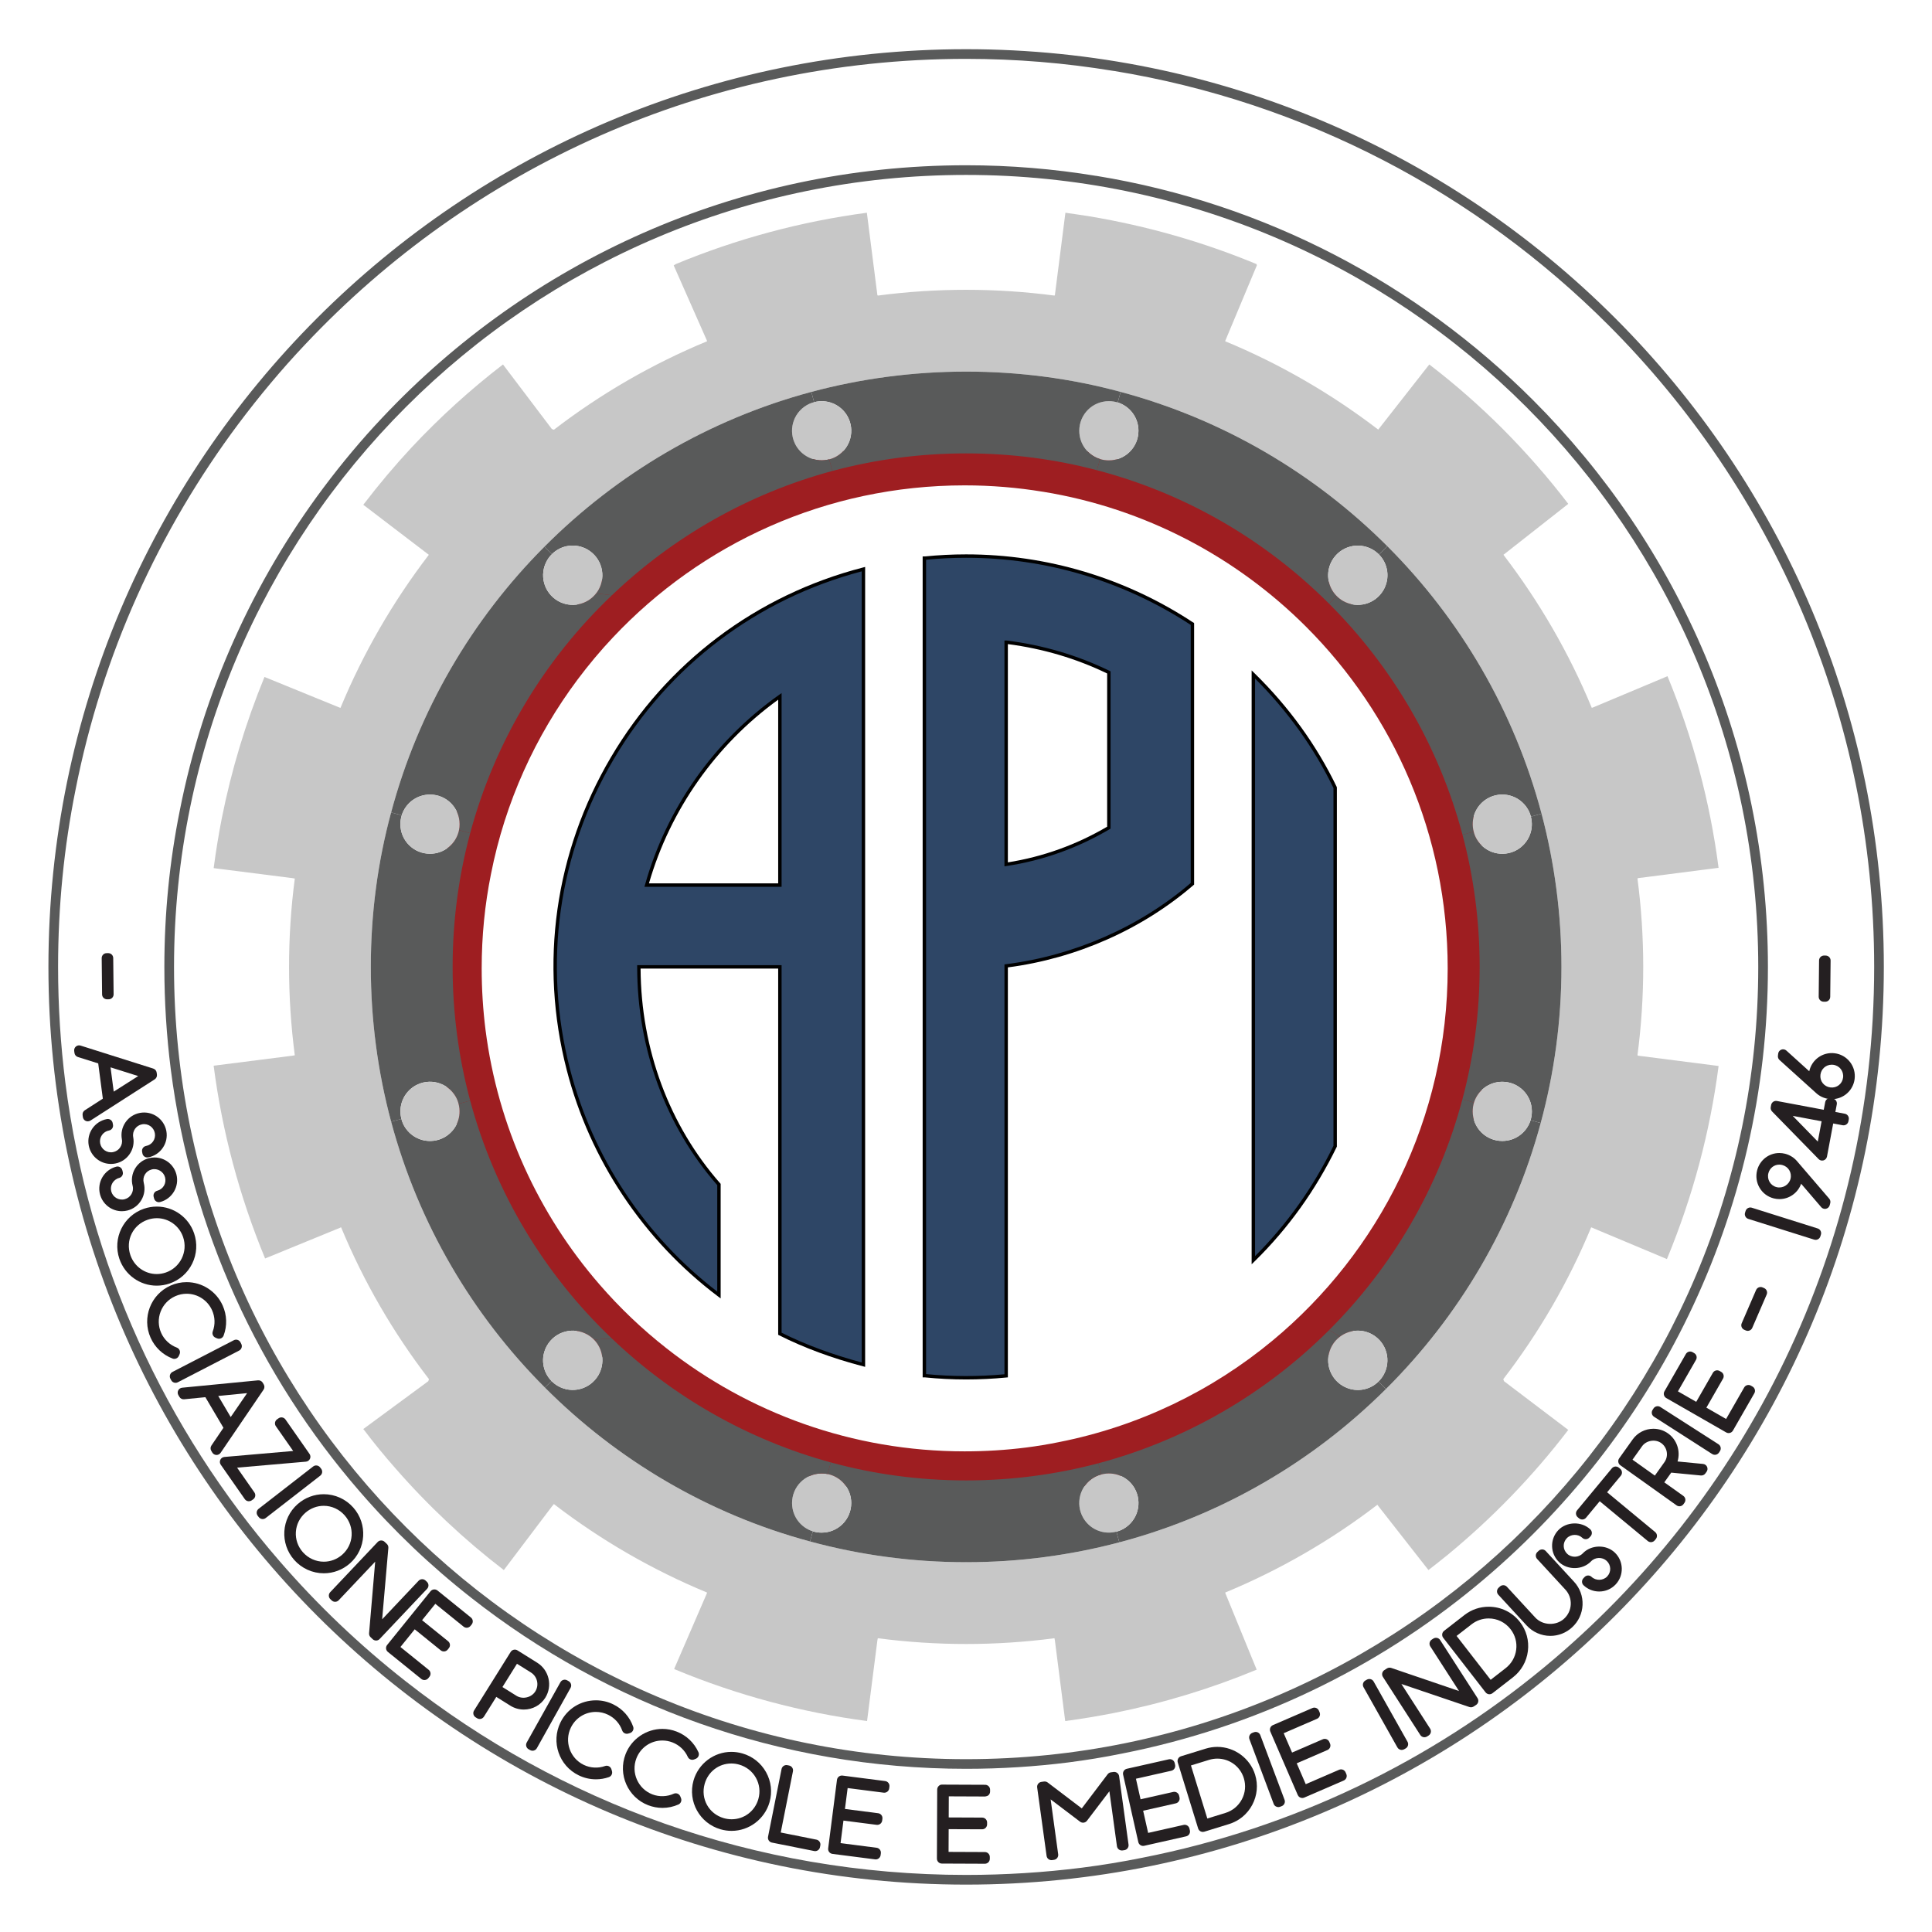 <?xml version="1.0" encoding="utf-8"?>
<!-- Generator: Adobe Illustrator 14.0.0, SVG Export Plug-In . SVG Version: 6.00 Build 43363)  -->
<!DOCTYPE svg PUBLIC "-//W3C//DTD SVG 1.0//EN" "http://www.w3.org/TR/2001/REC-SVG-20010904/DTD/svg10.dtd">
<svg version="1.0" id="Layer_1" xmlns="http://www.w3.org/2000/svg" xmlns:xlink="http://www.w3.org/1999/xlink" x="0px" y="0px"
	 width="130px" height="130px" viewBox="0 0 283.464 283.464" enable-background="new 0 0 283.464 283.464"
	 xml:space="preserve">
<g>
	<path fill="#9E1E21" d="M212.405,142.078c0-19.563-7.934-37.281-20.759-50.105c-10.257-10.259-23.648-17.385-38.604-19.823h-0.026
		c-3.736-0.616-7.574-0.937-11.477-0.937c-20.335,0-38.669,8.562-51.583,22.285c-1.849,1.952-3.581,4.032-5.201,6.19
		c-6.213,8.306-10.643,18.011-12.721,28.565c-0.899,4.467-1.361,9.09-1.361,13.825c0,3.056,0.192,6.072,0.564,9.026
		c1.811,14.186,7.807,27.075,16.717,37.347c2.977,3.438,6.265,6.57,9.831,9.369c12.056,9.475,27.244,15.123,43.754,15.123
		c3.055,0,6.072-0.19,9.025-0.562c1.604-0.206,3.183-0.464,4.749-0.784c11.761-2.311,22.482-7.522,31.365-14.88
		C202.391,183.712,212.405,164.071,212.405,142.078 M141.539,64.125c43.052,0,77.953,34.903,77.953,77.953
		c0,43.051-34.901,77.954-77.953,77.954c-43.051,0-77.953-34.903-77.953-77.954C63.585,99.027,98.488,64.125,141.539,64.125"/>
	<path fill="#595A5A" d="M274.979,141.863c0-36.782-14.915-70.085-39.026-94.198c-19.286-19.283-44.457-32.683-72.575-37.267h-0.049
		c-7.022-1.158-14.24-1.761-21.578-1.761c-38.229,0-72.697,16.099-96.975,41.897c-3.476,3.668-6.734,7.581-9.779,11.636
		c-11.68,15.614-20.007,33.862-23.914,53.701c-1.691,8.396-2.561,17.089-2.561,25.991c0,5.748,0.364,11.417,1.064,16.969
		c3.404,26.67,14.675,50.902,31.424,70.211c5.6,6.469,11.778,12.355,18.487,17.616c22.663,17.815,51.216,28.433,82.254,28.433
		c5.745,0,11.415-0.36,16.969-1.06c3.016-0.386,5.984-0.871,8.927-1.471c22.11-4.346,42.264-14.146,58.964-27.975
		C256.153,220.136,274.979,183.209,274.979,141.863 M141.751,7.218c74.362,0,134.646,60.286,134.646,134.645
		c0,74.362-60.284,134.649-134.646,134.649c-74.36,0-134.646-60.287-134.646-134.649C7.105,67.504,67.392,7.218,141.751,7.218"/>
	<path fill="#595A5A" d="M259.391,141.884c0-32.478-13.172-61.887-34.459-83.176c-17.03-17.026-39.255-28.858-64.083-32.906h-0.043
		c-6.201-1.022-12.574-1.555-19.054-1.555c-33.756,0-64.19,14.216-85.626,36.995c-3.07,3.24-5.945,6.694-8.635,10.274
		c-10.313,13.788-17.665,29.899-21.114,47.419c-1.494,7.412-2.262,15.088-2.262,22.949c0,5.074,0.321,10.081,0.939,14.982
		c3.006,23.548,12.958,44.946,27.747,61.994c4.944,5.713,10.4,10.91,16.324,15.557c20.01,15.729,45.223,25.104,72.627,25.104
		c5.073,0,10.08-0.318,14.984-0.935c2.662-0.342,5.284-0.77,7.883-1.3c19.522-3.837,37.318-12.49,52.063-24.701
		C242.769,210.998,259.391,178.392,259.391,141.884 M141.751,25.665c64.188,0,116.22,52.035,116.22,116.219
		c0,64.185-52.032,116.222-116.22,116.222c-64.184,0-116.218-52.037-116.218-116.222C25.534,77.7,77.567,25.665,141.751,25.665"/>
</g>
<g>
	<path fill="#241F21" d="M15.89,140.567l0.057,5.326l-0.243,0.004l-0.057-5.327L15.89,140.567z"/>
</g>
<path fill="#241F21" d="M15.702,146.618c-0.396,0-0.72-0.318-0.724-0.716l-0.057-5.324c-0.004-0.399,0.316-0.727,0.715-0.731
	l0.243-0.003c0.19,0.001,0.377,0.072,0.515,0.206c0.137,0.135,0.215,0.318,0.218,0.51l0.057,5.325
	c0.002,0.192-0.073,0.378-0.208,0.515c-0.135,0.138-0.318,0.216-0.511,0.217l-0.243,0.002
	C15.706,146.618,15.704,146.618,15.702,146.618L15.702,146.618z"/>
<g>
	<path fill="#241F21" d="M11.603,154.099l10.668,3.374l0.037,0.282l-9.434,6.049l-0.039-0.295l3.03-1.951l-0.798-6.086l-3.427-1.078
		L11.603,154.099z M15.354,155.571l0.762,5.817l5.866-3.727L15.354,155.571z"/>
</g>
<path fill="#241F21" d="M12.875,164.524c-0.104,0-0.208-0.021-0.305-0.066c-0.225-0.104-0.38-0.316-0.413-0.562l-0.039-0.295
	c-0.037-0.277,0.09-0.552,0.326-0.703l2.644-1.703l-0.678-5.171l-2.985-0.939c-0.269-0.084-0.463-0.316-0.5-0.596l-0.039-0.295
	c-0.032-0.245,0.062-0.49,0.252-0.649c0.189-0.16,0.449-0.21,0.684-0.136l10.665,3.373c0.268,0.085,0.463,0.317,0.5,0.596
	l0.037,0.281c0.037,0.278-0.091,0.553-0.327,0.704l-9.43,6.048C13.147,164.486,13.011,164.524,12.875,164.524L12.875,164.524z
	 M16.219,156.601l0.467,3.563l3.592-2.283L16.219,156.601L16.219,156.601z"/>
<g>
	<path fill="#241F21" d="M21.564,168.848c1.276-0.238,2.108-1.453,1.87-2.729c-0.238-1.276-1.453-2.108-2.729-1.87
		c-1.275,0.238-2.107,1.452-1.87,2.729c0.263,1.408-0.667,2.765-2.076,3.027s-2.765-0.667-3.028-2.075
		c-0.263-1.409,0.68-2.768,2.089-3.03l0.047,0.252c-1.275,0.238-2.122,1.455-1.883,2.73c0.238,1.276,1.453,2.108,2.729,1.871
		c1.276-0.238,2.121-1.455,1.883-2.731c-0.263-1.408,0.667-2.765,2.076-3.027c1.408-0.263,2.765,0.667,3.028,2.075
		s-0.681,2.768-2.089,3.03L21.564,168.848z"/>
</g>
<g>
	<path fill="#241F21" d="M16.28,170.773c-1.596,0-2.967-1.14-3.261-2.711c-0.335-1.799,0.862-3.536,2.667-3.873
		c0.188-0.031,0.384,0.006,0.542,0.115c0.158,0.108,0.267,0.275,0.302,0.464l0.047,0.252c0.073,0.394-0.187,0.771-0.58,0.845
		c-0.428,0.079-0.799,0.319-1.045,0.676c-0.245,0.354-0.337,0.784-0.257,1.209c0.161,0.864,0.994,1.459,1.882,1.29
		c0.883-0.165,1.468-1.01,1.304-1.885c-0.162-0.871,0.024-1.753,0.525-2.484c0.501-0.731,1.257-1.224,2.128-1.387
		c1.834-0.338,3.542,0.886,3.872,2.654c0.163,0.871-0.027,1.754-0.533,2.487c-0.505,0.731-1.263,1.223-2.134,1.386
		c-0.186,0.034-0.383-0.005-0.542-0.115c-0.158-0.108-0.267-0.275-0.302-0.464l-0.047-0.252c-0.073-0.394,0.187-0.771,0.58-0.845
		c0.426-0.079,0.794-0.317,1.037-0.672c0.242-0.354,0.332-0.783,0.252-1.21c-0.161-0.863-0.984-1.463-1.882-1.291
		c-0.875,0.163-1.454,1.008-1.29,1.882c0.163,0.871-0.024,1.754-0.525,2.485c-0.502,0.731-1.258,1.224-2.129,1.387
		C16.686,170.754,16.481,170.773,16.28,170.773L16.28,170.773z"/>
</g>
<g>
	<path fill="#241F21" d="M23.251,175.411c1.256-0.326,2.002-1.596,1.675-2.852c-0.326-1.257-1.596-2.002-2.852-1.675
		c-1.256,0.326-2.001,1.596-1.675,2.852c0.361,1.387-0.473,2.805-1.859,3.166c-1.387,0.359-2.805-0.473-3.166-1.859
		c-0.36-1.388,0.485-2.809,1.873-3.169l0.064,0.249c-1.256,0.326-2.015,1.599-1.688,2.855c0.327,1.256,1.596,2.001,2.852,1.674
		c1.256-0.326,2.015-1.599,1.688-2.854c-0.36-1.388,0.472-2.805,1.859-3.165c1.386-0.361,2.805,0.472,3.165,1.859
		c0.361,1.387-0.486,2.808-1.872,3.168L23.251,175.411z"/>
</g>
<g>
	<path fill="#241F21" d="M17.884,177.708c-1.511,0-2.831-1.021-3.211-2.484c-0.46-1.77,0.611-3.587,2.389-4.05
		c0.383-0.107,0.782,0.13,0.883,0.518l0.065,0.249c0.048,0.186,0.021,0.384-0.076,0.549c-0.097,0.166-0.256,0.286-0.442,0.335
		c-0.869,0.226-1.393,1.109-1.169,1.971c0.22,0.846,1.109,1.382,1.968,1.155c0.868-0.225,1.393-1.109,1.169-1.972
		c-0.223-0.856-0.099-1.75,0.35-2.515c0.449-0.765,1.169-1.309,2.026-1.532c0.274-0.07,0.555-0.106,0.836-0.106
		c1.51,0,2.83,1.021,3.211,2.483c0.46,1.771-0.613,3.589-2.391,4.052c-0.387,0.101-0.782-0.132-0.883-0.519l-0.065-0.249
		c-0.048-0.186-0.021-0.384,0.076-0.549c0.097-0.166,0.256-0.286,0.442-0.335c0.876-0.227,1.384-1.092,1.156-1.969
		c-0.22-0.846-1.112-1.376-1.968-1.155c-0.876,0.228-1.384,1.093-1.157,1.97c0.223,0.856,0.099,1.75-0.351,2.515
		c-0.449,0.765-1.168,1.309-2.026,1.532C18.446,177.671,18.165,177.708,17.884,177.708L17.884,177.708z"/>
</g>
<g>
	<path fill="#241F21" d="M27.8,181.186c0.909,2.662-0.492,5.541-3.154,6.451c-2.66,0.909-5.532-0.51-6.441-3.172
		c-0.909-2.66,0.497-5.527,3.157-6.437C24.024,177.12,26.891,178.526,27.8,181.186z M18.449,184.382
		c0.866,2.533,3.582,3.876,6.114,3.011c2.533-0.865,3.86-3.59,2.994-6.123s-3.578-3.863-6.111-2.998
		C18.913,179.137,17.583,181.85,18.449,184.382z"/>
</g>
<g>
	<path fill="#241F21" d="M22.996,188.632L22.996,188.632c-2.472,0-4.674-1.58-5.479-3.933c-1.033-3.022,0.586-6.322,3.608-7.355
		c0.612-0.209,1.247-0.314,1.885-0.314c2.469,0,4.667,1.576,5.468,3.923c0.502,1.47,0.406,3.043-0.272,4.432
		c-0.679,1.391-1.862,2.433-3.331,2.935C24.266,188.527,23.634,188.632,22.996,188.632L22.996,188.632z M23.017,178.734
		c-0.453,0-0.904,0.075-1.341,0.225c-2.168,0.74-3.287,3.021-2.546,5.189c0.569,1.664,2.121,2.781,3.86,2.781
		c0.451,0,0.9-0.075,1.334-0.224c2.132-0.729,3.272-3.062,2.542-5.201C26.3,179.847,24.753,178.734,23.017,178.734L23.017,178.734z"
		/>
</g>
<g>
	<path fill="#241F21" d="M25.58,198.655c-1.215-0.465-2.25-1.395-2.823-2.679c-1.14-2.556,0.01-5.556,2.565-6.694
		c2.556-1.141,5.556,0.008,6.696,2.564c0.567,1.271,0.573,2.646,0.12,3.854l-0.237-0.101c0.425-1.137,0.422-2.438-0.117-3.648
		c-1.085-2.433-3.924-3.521-6.356-2.435c-2.433,1.084-3.521,3.923-2.436,6.355c0.54,1.21,1.542,2.096,2.696,2.527L25.58,198.655z"/>
</g>
<g>
	<path fill="#241F21" d="M25.578,199.376c-0.086,0-0.174-0.016-0.259-0.049c-1.447-0.554-2.592-1.64-3.225-3.058
		c-1.3-2.917,0.014-6.349,2.93-7.649c0.749-0.334,1.541-0.503,2.355-0.503c2.286,0,4.364,1.348,5.294,3.433
		c0.626,1.404,0.675,2.968,0.137,4.402c-0.069,0.186-0.211,0.334-0.393,0.412c-0.182,0.077-0.388,0.075-0.569,0l-0.237-0.102
		c-0.356-0.152-0.529-0.558-0.394-0.92c0.377-1.008,0.341-2.107-0.101-3.098c-0.657-1.473-2.121-2.425-3.729-2.425
		c-0.575,0-1.136,0.12-1.667,0.357c-1,0.445-1.765,1.251-2.155,2.27c-0.39,1.018-0.359,2.128,0.086,3.127
		c0.438,0.982,1.272,1.764,2.289,2.145c0.185,0.069,0.333,0.211,0.411,0.392c0.078,0.182,0.079,0.387,0.001,0.568l-0.108,0.255
		C26.128,199.209,25.861,199.376,25.578,199.376L25.578,199.376z"/>
</g>
<g>
	<path fill="#241F21" d="M25.636,201.938l9.008-4.655l0.118,0.229l-9.008,4.655L25.636,201.938z"/>
</g>
<path fill="#241F21" d="M25.755,202.889c-0.262,0-0.514-0.143-0.643-0.391l-0.118-0.228c-0.088-0.171-0.105-0.37-0.047-0.553
	c0.058-0.184,0.187-0.336,0.357-0.425l9.004-4.654c0.355-0.184,0.792-0.044,0.975,0.31l0.118,0.228
	c0.088,0.171,0.105,0.37,0.047,0.553c-0.058,0.184-0.187,0.336-0.357,0.425l-9.004,4.654
	C25.98,202.863,25.867,202.889,25.755,202.889L25.755,202.889z"/>
<g>
	<path fill="#241F21" d="M26.794,204.327l11.137-1.084l0.145,0.244l-6.304,9.267l-0.151-0.256l2.021-2.984l-3.122-5.284
		l-3.575,0.354L26.794,204.327z M30.822,204.208l2.984,5.053l3.933-5.73L30.822,204.208z"/>
</g>
<path fill="#241F21" d="M31.77,213.473c-0.008,0-0.016,0-0.023,0c-0.248-0.008-0.474-0.143-0.6-0.355l-0.151-0.256
	c-0.142-0.241-0.133-0.543,0.024-0.774l1.764-2.603l-2.653-4.49l-3.114,0.308c-0.283,0.025-0.552-0.11-0.695-0.353l-0.151-0.256
	c-0.126-0.214-0.134-0.476-0.022-0.696c0.112-0.221,0.329-0.368,0.576-0.393l11.132-1.082c0.284-0.022,0.549,0.11,0.692,0.351
	l0.145,0.244c0.144,0.242,0.134,0.545-0.024,0.777l-6.301,9.262C32.233,213.355,32.009,213.473,31.77,213.473L31.77,213.473z
	 M32.022,204.817l1.827,3.095l2.409-3.51L32.022,204.817L32.022,204.817z"/>
<g>
	<path fill="#241F21" d="M32.981,214.489l11.35-0.986l-3.26-4.666l0.222-0.154l3.531,5.055l-11.35,0.985l3.26,4.666l-0.222,0.155
		L32.981,214.489z"/>
</g>
<path fill="#241F21" d="M36.51,220.265c-0.042,0-0.084-0.003-0.126-0.011c-0.189-0.033-0.357-0.141-0.467-0.299l-3.529-5.052
	c-0.148-0.213-0.172-0.487-0.062-0.722c0.109-0.234,0.335-0.393,0.593-0.415l10.096-0.877l-2.541-3.636
	c-0.229-0.328-0.149-0.779,0.178-1.008l0.222-0.155c0.157-0.11,0.353-0.157,0.542-0.12c0.189,0.033,0.357,0.141,0.468,0.298
	l3.529,5.052c0.148,0.212,0.172,0.487,0.062,0.722c-0.109,0.234-0.335,0.393-0.593,0.415l-10.097,0.877l2.541,3.637
	c0.229,0.328,0.149,0.779-0.179,1.009l-0.222,0.155C36.803,220.22,36.658,220.265,36.51,220.265L36.51,220.265z"/>
<g>
	<path fill="#241F21" d="M38.382,221.953l8.009-6.219l0.158,0.203l-8.009,6.218L38.382,221.953z"/>
</g>
<path fill="#241F21" d="M38.54,222.877c-0.03,0-0.061-0.002-0.091-0.006c-0.191-0.023-0.364-0.123-0.482-0.275l-0.157-0.203
	c-0.244-0.316-0.186-0.77,0.129-1.015l8.006-6.215c0.314-0.244,0.769-0.187,1.015,0.127l0.157,0.201
	c0.118,0.152,0.171,0.345,0.147,0.535s-0.123,0.364-0.274,0.482l-8.006,6.217C38.856,222.825,38.7,222.877,38.54,222.877
	L38.54,222.877z"/>
<g>
	<path fill="#241F21" d="M51.304,221.678c1.86,2.108,1.669,5.305-0.44,7.166c-2.109,1.859-5.305,1.648-7.165-0.461
		s-1.66-5.295,0.449-7.154C46.257,219.368,49.444,219.569,51.304,221.678z M43.891,228.214c1.771,2.007,4.794,2.207,6.802,0.437
		c2.007-1.771,2.188-4.796,0.417-6.803c-1.77-2.008-4.786-2.197-6.793-0.427C42.31,223.192,42.121,226.207,43.891,228.214z"/>
</g>
<g>
	<path fill="#241F21" d="M47.513,230.833C47.512,230.833,47.512,230.833,47.513,230.833c-1.664,0-3.252-0.719-4.358-1.973
		c-2.112-2.395-1.882-6.062,0.513-8.175c1.063-0.938,2.424-1.454,3.832-1.454c1.658,0,3.241,0.717,4.343,1.968
		c2.117,2.4,1.891,6.072-0.504,8.185C50.278,230.319,48.919,230.833,47.513,230.833L47.513,230.833z M47.501,220.933
		c-0.99,0-1.951,0.367-2.706,1.032c-0.826,0.728-1.318,1.725-1.386,2.808c-0.068,1.084,0.295,2.135,1.023,2.961
		c0.784,0.889,1.906,1.399,3.078,1.399c0.99,0,1.949-0.365,2.7-1.027c0.825-0.728,1.315-1.726,1.381-2.812
		c0.066-1.086-0.299-2.14-1.028-2.967C49.783,221.441,48.667,220.933,47.501,220.933L47.501,220.933z"/>
</g>
<g>
	<path fill="#241F21" d="M55.948,227.122l-6.781,7.172l-0.196-0.186l6.966-7.368l0.324,0.307l-1.092,12.549l6.78-7.171l0.196,0.186
		l-6.966,7.367l-0.304-0.287L55.948,227.122z"/>
</g>
<path fill="#241F21" d="M55.176,240.699c-0.185,0-0.363-0.07-0.498-0.198l-0.304-0.288c-0.16-0.151-0.242-0.367-0.223-0.587
	l0.896-10.498l-5.354,5.662c-0.274,0.292-0.732,0.304-1.022,0.029l-0.197-0.186c-0.14-0.132-0.222-0.313-0.227-0.506
	c-0.005-0.191,0.065-0.378,0.198-0.518l6.964-7.364c0.275-0.291,0.733-0.303,1.022-0.029l0.324,0.306
	c0.161,0.151,0.244,0.368,0.225,0.589l-0.912,10.475l5.351-5.658c0.274-0.292,0.733-0.303,1.023-0.029l0.196,0.186
	c0.139,0.132,0.221,0.314,0.226,0.506c0.005,0.192-0.065,0.378-0.198,0.518l-6.964,7.365c-0.132,0.14-0.314,0.222-0.506,0.227
	C55.189,240.699,55.183,240.699,55.176,240.699L55.176,240.699z"/>
<g>
	<path fill="#241F21" d="M63.735,233.921l4.911,3.968l-0.17,0.21l-4.711-3.807l-2.855,3.534l4.385,3.544l-0.169,0.209l-4.385-3.543
		l-3.008,3.723l4.711,3.807l-0.17,0.21l-4.911-3.968L63.735,233.921z"/>
</g>
<path fill="#241F21" d="M62.272,246.497c-0.165,0-0.326-0.056-0.455-0.16l-4.909-3.967c-0.311-0.252-0.359-0.707-0.108-1.019
	l6.37-7.884c0.121-0.149,0.295-0.244,0.486-0.265c0.192-0.021,0.382,0.036,0.532,0.156l4.909,3.967
	c0.149,0.121,0.245,0.296,0.265,0.487c0.02,0.191-0.037,0.382-0.157,0.531l-0.17,0.21c-0.252,0.311-0.707,0.36-1.018,0.108
	l-4.146-3.35l-1.944,2.405l3.821,3.086c0.149,0.121,0.245,0.296,0.265,0.487c0.021,0.19-0.036,0.382-0.157,0.531l-0.17,0.211
	c-0.121,0.149-0.295,0.244-0.486,0.265c-0.193,0.02-0.382-0.036-0.532-0.156l-3.82-3.087l-2.096,2.594l4.146,3.35
	c0.311,0.251,0.359,0.707,0.109,1.018l-0.17,0.211c-0.121,0.149-0.296,0.245-0.487,0.266
	C62.323,246.496,62.297,246.497,62.272,246.497L62.272,246.497z"/>
<g>
	<path fill="#241F21" d="M79.396,248.702c-0.874,1.398-2.73,1.818-4.128,0.944l-2.683-1.677l-2.199,3.52l-0.218-0.135l5.373-8.6
		l2.901,1.812C79.84,245.441,80.27,247.303,79.396,248.702z M75.622,243.108l-2.901,4.644l2.683,1.677
		c1.268,0.775,2.949,0.408,3.751-0.877c0.802-1.283,0.411-2.979-0.874-3.781L75.622,243.108z"/>
</g>
<g>
	<path fill="#241F21" d="M70.384,252.212c-0.131,0-0.263-0.035-0.382-0.109l-0.218-0.136c-0.163-0.102-0.279-0.264-0.323-0.451
		c-0.043-0.188-0.01-0.384,0.092-0.547l5.371-8.596c0.211-0.339,0.658-0.44,0.998-0.23l2.9,1.812
		c1.741,1.089,2.273,3.391,1.186,5.132c-0.681,1.089-1.859,1.739-3.153,1.739l0,0c-0.698,0-1.38-0.195-1.972-0.565l-2.068-1.292
		l-1.816,2.904C70.861,252.092,70.625,252.212,70.384,252.212L70.384,252.212z M73.718,247.523l2.067,1.291
		c0.9,0.552,2.189,0.257,2.753-0.645c0.285-0.457,0.375-0.999,0.254-1.524c-0.122-0.526-0.44-0.974-0.897-1.259l-2.045-1.277
		L73.718,247.523L73.718,247.523z"/>
</g>
<g>
	<path fill="#241F21" d="M77.912,256.02l4.947-8.852l0.225,0.125l-4.947,8.852L77.912,256.02z"/>
</g>
<path fill="#241F21" d="M78.135,256.869c-0.12,0-0.241-0.03-0.352-0.093l-0.224-0.125c-0.168-0.093-0.292-0.25-0.344-0.435
	c-0.052-0.185-0.029-0.383,0.065-0.551l4.945-8.848c0.094-0.167,0.25-0.291,0.435-0.343c0.186-0.053,0.383-0.028,0.55,0.064
	l0.224,0.125c0.349,0.195,0.474,0.636,0.279,0.985l-4.945,8.848C78.635,256.735,78.389,256.869,78.135,256.869L78.135,256.869z"/>
<g>
	<path fill="#241F21" d="M89.099,260.06c-1.229,0.425-2.621,0.379-3.884-0.237c-2.517-1.226-3.563-4.262-2.338-6.777
		c1.226-2.517,4.262-3.563,6.778-2.338c1.251,0.609,2.139,1.658,2.568,2.875l-0.246,0.075c-0.405-1.145-1.244-2.14-2.435-2.72
		c-2.396-1.166-5.269-0.175-6.436,2.22c-1.166,2.395-0.175,5.268,2.22,6.435c1.191,0.58,2.528,0.614,3.69,0.203L89.099,260.06z"/>
</g>
<g>
	<path fill="#241F21" d="M87.438,261.061L87.438,261.061c-0.886,0-1.741-0.198-2.543-0.59c-2.871-1.397-4.069-4.871-2.67-7.742
		c0.978-2.009,2.975-3.256,5.211-3.256c0.882,0,1.734,0.196,2.532,0.586c1.382,0.673,2.424,1.84,2.933,3.285
		c0.066,0.187,0.053,0.392-0.037,0.568c-0.09,0.176-0.248,0.309-0.437,0.365l-0.247,0.074c-0.371,0.11-0.763-0.088-0.891-0.452
		c-0.358-1.014-1.092-1.833-2.067-2.308c-0.567-0.276-1.17-0.417-1.793-0.417c-1.574,0-2.981,0.881-3.671,2.3
		c-0.987,2.026-0.142,4.479,1.884,5.465c0.969,0.471,2.111,0.532,3.131,0.172c0.185-0.065,0.391-0.054,0.567,0.036
		c0.176,0.089,0.308,0.246,0.366,0.435l0.081,0.265c0.114,0.373-0.087,0.77-0.456,0.896
		C88.719,260.955,88.082,261.061,87.438,261.061L87.438,261.061z"/>
</g>
<g>
	<path fill="#241F21" d="M99.251,264.094c-1.189,0.526-2.58,0.598-3.891,0.091c-2.61-1.01-3.909-3.947-2.9-6.557
		c1.009-2.61,3.946-3.91,6.557-2.901c1.299,0.503,2.271,1.474,2.803,2.649l-0.239,0.096c-0.5-1.106-1.42-2.027-2.656-2.505
		c-2.484-0.96-5.264,0.27-6.225,2.754c-0.96,2.484,0.27,5.265,2.754,6.225c1.236,0.478,2.571,0.398,3.694-0.108L99.251,264.094z"/>
</g>
<g>
	<path fill="#241F21" d="M97.195,265.254L97.195,265.254c-0.717,0-1.422-0.133-2.098-0.393c-2.979-1.152-4.465-4.513-3.313-7.491
		c0.856-2.216,3.028-3.705,5.405-3.705c0.713,0,1.416,0.132,2.086,0.392c1.433,0.554,2.57,1.629,3.2,3.025
		c0.082,0.181,0.085,0.387,0.011,0.57c-0.074,0.183-0.221,0.328-0.405,0.4l-0.24,0.096c-0.359,0.142-0.767-0.024-0.926-0.375
		c-0.443-0.98-1.245-1.735-2.257-2.128c-0.476-0.184-0.973-0.277-1.477-0.277c-1.699,0-3.193,1.027-3.808,2.616
		c-0.812,2.102,0.237,4.473,2.339,5.286c0.999,0.386,2.155,0.351,3.134-0.093c0.18-0.08,0.385-0.086,0.568-0.012
		s0.328,0.219,0.401,0.402l0.103,0.257c0.145,0.361-0.022,0.773-0.378,0.932C98.796,265.086,98.007,265.254,97.195,265.254
		L97.195,265.254z"/>
</g>
<g>
	<path fill="#241F21" d="M108.72,257.955c2.703,0.773,4.266,3.568,3.493,6.272c-0.773,2.703-3.578,4.249-6.282,3.476
		c-2.703-0.772-4.253-3.564-3.48-6.268C103.225,258.731,106.016,257.181,108.72,257.955z M106.002,267.457
		c2.573,0.736,5.227-0.727,5.963-3.3c0.736-2.573-0.743-5.22-3.316-5.956c-2.574-0.735-5.215,0.731-5.951,3.305
		C101.962,264.08,103.428,266.72,106.002,267.457z"/>
</g>
<g>
	<path fill="#241F21" d="M107.34,268.626L107.34,268.626c-0.542,0-1.083-0.076-1.61-0.227c-3.07-0.879-4.854-4.092-3.976-7.162
		c0.708-2.475,2.991-4.202,5.554-4.202c0.541,0,1.082,0.076,1.608,0.227c1.493,0.427,2.73,1.405,3.482,2.755
		c0.753,1.352,0.933,2.917,0.506,4.41C112.198,266.9,109.909,268.626,107.34,268.626L107.34,268.626z M107.302,258.74
		c-1.83,0-3.4,1.192-3.908,2.968c-0.631,2.202,0.602,4.422,2.805,5.054c0.375,0.107,0.761,0.162,1.146,0.162
		c1.837,0,3.413-1.191,3.92-2.965c0.303-1.057,0.177-2.162-0.353-3.113c-0.53-0.95-1.405-1.641-2.465-1.943
		C108.071,258.794,107.686,258.74,107.302,258.74L107.302,258.74z"/>
</g>
<g>
	<path fill="#241F21" d="M113.699,269.434l5.953,1.188l-0.05,0.252l-6.205-1.238l1.985-9.944l0.252,0.051L113.699,269.434z"/>
</g>
<path fill="#241F21" d="M119.599,271.599c-0.047,0-0.095-0.005-0.143-0.015l-6.202-1.239c-0.392-0.078-0.646-0.46-0.568-0.852
	l1.984-9.938c0.078-0.393,0.458-0.648,0.851-0.568l0.252,0.05c0.188,0.037,0.354,0.147,0.461,0.308s0.146,0.355,0.108,0.544
	l-1.792,8.978l5.241,1.047c0.189,0.038,0.355,0.149,0.461,0.31s0.145,0.356,0.106,0.545l-0.051,0.252
	C120.238,271.362,119.936,271.599,119.599,271.599L119.599,271.599z"/>
<g>
	<path fill="#241F21" d="M123.521,261.229l6.262,0.805l-0.035,0.269l-6.007-0.771l-0.579,4.506l5.592,0.719l-0.034,0.268
		l-5.592-0.719l-0.61,4.747l6.007,0.771l-0.034,0.269l-6.262-0.805L123.521,261.229z"/>
</g>
<path fill="#241F21" d="M128.488,272.814c-0.031,0-0.062-0.002-0.092-0.006l-6.26-0.805c-0.396-0.051-0.677-0.413-0.626-0.811
	l1.292-10.053c0.051-0.396,0.416-0.674,0.811-0.625l6.259,0.804c0.396,0.051,0.676,0.413,0.626,0.81l-0.034,0.269
	c-0.024,0.19-0.124,0.363-0.275,0.48c-0.152,0.117-0.345,0.169-0.535,0.146l-5.287-0.679l-0.395,3.067l4.872,0.626
	c0.191,0.024,0.364,0.124,0.481,0.276c0.117,0.152,0.169,0.345,0.144,0.535l-0.035,0.269c-0.052,0.396-0.418,0.673-0.81,0.624
	l-4.871-0.624l-0.425,3.308l5.287,0.679c0.396,0.051,0.676,0.412,0.626,0.808l-0.034,0.269c-0.024,0.191-0.123,0.364-0.275,0.482
	C128.804,272.761,128.647,272.814,128.488,272.814L128.488,272.814z"/>
<g>
	<path fill="#241F21" d="M138.232,262.557l6.313,0.026l-0.001,0.271l-6.057-0.025l-0.019,4.543l5.638,0.023l-0.001,0.27
		l-5.638-0.023l-0.02,4.786l6.057,0.025l-0.001,0.271l-6.313-0.026L138.232,262.557z"/>
</g>
<path fill="#241F21" d="M144.5,273.449c-0.001,0-0.002,0-0.003,0l-6.311-0.026c-0.4-0.001-0.723-0.327-0.721-0.727l0.042-10.136
	c0.001-0.192,0.078-0.376,0.214-0.511c0.136-0.136,0.295-0.226,0.513-0.21l6.311,0.026c0.4,0.001,0.723,0.326,0.721,0.727
	l-0.001,0.271c-0.001,0.191-0.078,0.376-0.214,0.511c-0.136,0.136-0.318,0.177-0.513,0.21l-5.33-0.022l-0.013,3.094l4.911,0.021
	c0.4,0.001,0.723,0.326,0.721,0.727l-0.001,0.27c-0.001,0.191-0.078,0.376-0.214,0.511c-0.135,0.135-0.319,0.21-0.51,0.21
	c-0.001,0-0.002,0-0.003,0l-4.911-0.02l-0.014,3.336l5.33,0.022c0.4,0.001,0.723,0.326,0.721,0.727l-0.001,0.271
	c-0.001,0.191-0.078,0.376-0.214,0.511C144.875,273.374,144.691,273.449,144.5,273.449L144.5,273.449z"/>
<g>
	<path fill="#241F21" d="M163.252,260.986l-4.345,5.716l-5.714-4.332l1.348,9.791l-0.268,0.037l-1.382-10.045l0.388-0.054
		l5.578,4.241l4.239-5.592l0.389-0.054l1.382,10.045l-0.269,0.037L163.252,260.986z"/>
</g>
<path fill="#241F21" d="M154.273,272.921c-0.157,0-0.311-0.051-0.437-0.146c-0.153-0.116-0.254-0.288-0.28-0.479l-1.382-10.041
	c-0.026-0.19,0.024-0.384,0.141-0.536c0.116-0.153,0.289-0.254,0.479-0.28l0.388-0.053c0.191-0.022,0.383,0.025,0.536,0.142l5,3.8
	l3.799-5.013c0.116-0.153,0.289-0.254,0.479-0.28l0.388-0.053c0.396-0.047,0.761,0.224,0.815,0.619l1.382,10.041
	c0.054,0.396-0.222,0.761-0.618,0.815l-0.268,0.037c-0.187,0.026-0.383-0.023-0.536-0.14s-0.254-0.288-0.28-0.479l-1.109-8.059
	l-3.287,4.324c-0.241,0.316-0.695,0.379-1.014,0.139l-4.318-3.273l1.107,8.055c0.054,0.396-0.222,0.761-0.618,0.815l-0.267,0.037
	C154.339,272.919,154.306,272.921,154.273,272.921L154.273,272.921z"/>
<g>
	<path fill="#241F21" d="M165.488,260.219l6.158-1.389l0.06,0.264l-5.908,1.332l1,4.432l5.499-1.24l0.06,0.264l-5.5,1.24
		l1.053,4.668l5.908-1.332l0.06,0.264l-6.158,1.389L165.488,260.219z"/>
</g>
<path fill="#241F21" d="M167.719,270.834c-0.331,0-0.63-0.229-0.706-0.565l-2.229-9.888c-0.042-0.188-0.008-0.384,0.094-0.546
	s0.265-0.277,0.453-0.319l6.156-1.388c0.389-0.095,0.777,0.156,0.865,0.547l0.06,0.264c0.042,0.187,0.009,0.384-0.094,0.546
	c-0.103,0.162-0.266,0.277-0.453,0.319l-5.2,1.173l0.68,3.017l4.792-1.08c0.187-0.041,0.384-0.009,0.546,0.095
	c0.163,0.103,0.277,0.266,0.319,0.453l0.059,0.264c0.087,0.39-0.158,0.776-0.547,0.864l-4.791,1.08l0.733,3.256l5.2-1.173
	c0.391-0.094,0.776,0.156,0.865,0.545l0.06,0.264c0.042,0.188,0.009,0.385-0.094,0.547c-0.103,0.163-0.266,0.278-0.453,0.32
	l-6.157,1.388C167.825,270.829,167.772,270.834,167.719,270.834L167.719,270.834z"/>
<g>
	<path fill="#241F21" d="M173.493,258.368l3.644-1.123c2.665-0.809,5.505,0.692,6.326,3.354c0.824,2.674-0.676,5.514-3.351,6.339
		l-3.63,1.12L173.493,258.368z M177.178,257.514l-3.346,1.032l2.83,9.173l3.346-1.032c2.544-0.785,3.969-3.46,3.184-6.005
		S179.722,256.729,177.178,257.514z"/>
</g>
<g>
	<path fill="#241F21" d="M176.482,268.781c-0.117,0-0.233-0.028-0.338-0.084c-0.169-0.089-0.297-0.243-0.354-0.426l-2.988-9.686
		c-0.118-0.383,0.096-0.788,0.479-0.905l3.642-1.124c0.55-0.167,1.115-0.251,1.682-0.251c2.525,0,4.806,1.679,5.546,4.083
		c0.456,1.477,0.309,3.044-0.414,4.412c-0.723,1.368-1.935,2.373-3.413,2.828l-3.629,1.12
		C176.625,268.77,176.554,268.781,176.482,268.781L176.482,268.781z M174.737,259.029l2.402,7.785l2.652-0.818
		c1.047-0.323,1.904-1.03,2.414-1.99s0.613-2.063,0.291-3.106c-0.53-1.719-2.092-2.874-3.888-2.874c-0.41,0-0.82,0.062-1.218,0.185
		L174.737,259.029L174.737,259.029z"/>
</g>
<g>
	<path fill="#241F21" d="M187.554,264.415l-3.558-9.495l0.24-0.09l3.559,9.495L187.554,264.415z"/>
</g>
<path fill="#241F21" d="M187.553,265.138c-0.293,0-0.569-0.18-0.678-0.471l-3.557-9.49c-0.067-0.18-0.061-0.379,0.019-0.554
	s0.225-0.311,0.405-0.378l0.24-0.09c0.373-0.141,0.792,0.049,0.932,0.424l3.557,9.49c0.068,0.18,0.061,0.379-0.019,0.554
	s-0.226,0.312-0.406,0.378l-0.24,0.09C187.723,265.123,187.638,265.138,187.553,265.138L187.553,265.138z"/>
<g>
	<path fill="#241F21" d="M187.048,253.77l5.795-2.506l0.107,0.248l-5.56,2.404l1.803,4.17l5.176-2.238l0.106,0.248l-5.175,2.237
		l1.899,4.394l5.56-2.404l0.107,0.248l-5.795,2.506L187.048,253.77z"/>
</g>
<path fill="#241F21" d="M191.072,263.803c-0.28,0-0.547-0.164-0.665-0.438l-4.023-9.304c-0.159-0.367,0.01-0.793,0.377-0.951
	l5.792-2.505c0.177-0.077,0.376-0.08,0.555-0.009c0.179,0.07,0.322,0.21,0.398,0.386l0.107,0.248
	c0.158,0.367-0.011,0.793-0.377,0.951l-4.893,2.116l1.228,2.839l4.508-1.949c0.177-0.077,0.376-0.08,0.555-0.009
	c0.179,0.07,0.322,0.21,0.398,0.387l0.107,0.248c0.158,0.366-0.011,0.792-0.377,0.95l-4.508,1.95l1.324,3.062l4.894-2.115
	c0.176-0.076,0.375-0.079,0.554-0.008s0.322,0.21,0.398,0.387l0.107,0.247c0.158,0.367-0.011,0.793-0.378,0.951l-5.793,2.505
	C191.266,263.784,191.168,263.803,191.072,263.803L191.072,263.803z"/>
<g>
	<path fill="#241F21" d="M205.658,256.026l-4.972-8.837l0.225-0.126l4.971,8.838L205.658,256.026z"/>
</g>
<path fill="#241F21" d="M205.657,256.751c-0.253,0-0.499-0.134-0.631-0.37l-4.969-8.834c-0.196-0.348-0.073-0.789,0.275-0.985
	l0.224-0.126c0.167-0.094,0.366-0.117,0.55-0.066c0.185,0.052,0.342,0.175,0.436,0.343l4.969,8.834
	c0.094,0.167,0.118,0.365,0.066,0.55s-0.175,0.342-0.342,0.436l-0.224,0.126C205.899,256.721,205.777,256.751,205.657,256.751
	L205.657,256.751z"/>
<g>
	<path fill="#241F21" d="M203.88,245.719l5.342,8.3l-0.229,0.146l-5.486-8.526l0.375-0.241l11.924,4.062l-5.341-8.299l0.228-0.146
		l5.486,8.525l-0.353,0.227L203.88,245.719z"/>
</g>
<path fill="#241F21" d="M208.994,254.89c-0.051,0-0.103-0.005-0.153-0.016c-0.188-0.041-0.352-0.154-0.456-0.316l-5.485-8.523
	c-0.104-0.161-0.139-0.357-0.099-0.545s0.154-0.352,0.316-0.456l0.375-0.241c0.186-0.118,0.417-0.146,0.625-0.076l9.952,3.392
	l-4.214-6.549c-0.216-0.336-0.12-0.783,0.216-1l0.227-0.146c0.162-0.104,0.356-0.14,0.546-0.1c0.188,0.041,0.352,0.154,0.456,0.316
	l5.485,8.522c0.216,0.336,0.12,0.783-0.216,1l-0.352,0.228c-0.187,0.12-0.416,0.147-0.625,0.077l-9.979-3.382l4.217,6.554
	c0.216,0.336,0.119,0.783-0.216,1l-0.227,0.146C209.269,254.851,209.132,254.89,208.994,254.89L208.994,254.89z"/>
<g>
	<path fill="#241F21" d="M212.313,239.846l3.011-2.338c2.209-1.697,5.396-1.295,7.104,0.905c1.717,2.21,1.314,5.397-0.896,7.113
		l-3,2.329L212.313,239.846z M215.459,237.747l-2.766,2.148l5.886,7.582l2.767-2.148c2.104-1.633,2.49-4.637,0.857-6.74
		C220.57,236.483,217.562,236.114,215.459,237.747z"/>
</g>
<g>
	<path fill="#241F21" d="M218.533,248.581c-0.03,0-0.06-0.002-0.09-0.005c-0.19-0.024-0.364-0.123-0.481-0.274l-6.215-8.006
		c-0.245-0.316-0.188-0.771,0.128-1.017l3.01-2.337c1.023-0.787,2.246-1.202,3.536-1.202c1.809,0,3.478,0.814,4.58,2.233
		c0.948,1.222,1.364,2.739,1.171,4.275c-0.193,1.535-0.973,2.903-2.194,3.852l-3,2.329
		C218.849,248.528,218.693,248.581,218.533,248.581L218.533,248.581z M213.712,240.026l4.996,6.437l2.193-1.704
		c0.865-0.671,1.418-1.635,1.556-2.712c0.138-1.078-0.155-2.147-0.826-3.01c-0.778-1.003-1.95-1.578-3.215-1.578
		c-0.914,0-1.783,0.299-2.512,0.865L213.712,240.026L213.712,240.026z"/>
</g>
<g>
	<path fill="#241F21" d="M220.365,233.485l0.198-0.184l4.159,4.514c1.393,1.512,3.752,1.599,5.264,0.206
		c1.501-1.384,1.626-3.741,0.243-5.262l-4.169-4.523l0.199-0.184l4.16,4.514c1.502,1.631,1.389,4.161-0.242,5.664
		c-1.63,1.503-4.15,1.399-5.654-0.231L220.365,233.485z"/>
</g>
<g>
	<path fill="#241F21" d="M227.465,240.018C227.465,240.018,227.465,240.018,227.465,240.018c-1.314,0-2.58-0.557-3.474-1.527
		l-4.158-4.512c-0.13-0.141-0.199-0.328-0.191-0.52c0.008-0.192,0.092-0.373,0.233-0.503l0.199-0.184
		c0.141-0.131,0.312-0.189,0.521-0.191c0.191,0.008,0.373,0.092,0.502,0.233l4.158,4.513c1.083,1.173,3.058,1.25,4.238,0.161
		c1.217-1.12,1.306-3.021,0.199-4.239l-4.164-4.518c-0.271-0.293-0.252-0.749,0.04-1.021l0.199-0.185
		c0.141-0.132,0.317-0.189,0.521-0.193c0.192,0.008,0.374,0.092,0.504,0.233l4.157,4.513c0.857,0.93,1.299,2.138,1.245,3.4
		c-0.055,1.26-0.597,2.426-1.528,3.282C229.79,239.572,228.653,240.018,227.465,240.018L227.465,240.018z"/>
</g>
<g>
	<path fill="#241F21" d="M232.657,225.102c-0.941-0.893-2.414-0.854-3.307,0.09c-0.893,0.941-0.852,2.414,0.09,3.307
		c0.943,0.893,2.414,0.852,3.307-0.09c0.986-1.041,2.63-1.086,3.67-0.101s1.086,2.628,0.1,3.669
		c-0.984,1.041-2.639,1.076-3.679,0.091l0.177-0.187c0.941,0.893,2.424,0.861,3.316-0.08c0.893-0.943,0.852-2.414-0.09-3.307
		c-0.943-0.893-2.424-0.861-3.316,0.08c-0.986,1.041-2.629,1.086-3.67,0.1c-1.041-0.984-1.086-2.629-0.1-3.669
		c0.984-1.041,2.639-1.075,3.679-0.091L232.657,225.102z"/>
</g>
<g>
	<path fill="#241F21" d="M234.636,233.507c-0.858,0-1.673-0.324-2.295-0.914c-0.14-0.132-0.221-0.314-0.226-0.506
		c-0.005-0.192,0.066-0.379,0.199-0.519l0.176-0.186c0.274-0.289,0.733-0.302,1.022-0.026c0.633,0.598,1.697,0.574,2.292-0.054
		c0.622-0.657,0.594-1.659-0.063-2.282c-0.631-0.598-1.696-0.574-2.292,0.054c-1.208,1.276-3.413,1.338-4.691,0.128
		c-1.329-1.259-1.386-3.363-0.128-4.691c1.208-1.275,3.421-1.331,4.702-0.118c0.14,0.132,0.221,0.314,0.226,0.508
		c0.005,0.192-0.067,0.379-0.2,0.518l-0.177,0.186c-0.275,0.29-0.731,0.301-1.021,0.025c-0.631-0.598-1.685-0.566-2.282,0.062
		c-0.622,0.656-0.594,1.66,0.063,2.283c0.629,0.596,1.684,0.568,2.281-0.063c1.21-1.276,3.416-1.339,4.693-0.127
		c1.328,1.258,1.385,3.362,0.128,4.69C236.412,233.141,235.558,233.507,234.636,233.507L234.636,233.507z"/>
</g>
<g>
	<path fill="#241F21" d="M237.053,215.887l0.198,0.164l-2.475,2.988l7.612,6.303l-0.164,0.198l-7.612-6.304l-2.465,2.979
		l-0.199-0.163L237.053,215.887z"/>
</g>
<path fill="#241F21" d="M242.222,226.265c-0.168,0-0.332-0.058-0.462-0.166l-7.051-5.838l-2.003,2.419
	c-0.123,0.147-0.299,0.241-0.49,0.259c-0.19,0.015-0.382-0.041-0.53-0.163l-0.198-0.164c-0.308-0.256-0.35-0.712-0.095-1.02
	l5.102-6.162c0.123-0.147,0.299-0.241,0.49-0.259c0.19-0.017,0.382,0.041,0.53,0.163l0.198,0.164c0.308,0.256,0.35,0.712,0.095,1.02
	l-2.012,2.43l7.052,5.838c0.308,0.255,0.351,0.711,0.096,1.02l-0.164,0.198c-0.122,0.147-0.298,0.241-0.49,0.259
	C242.268,226.264,242.245,226.265,242.222,226.265L242.222,226.265z"/>
<g>
	<path fill="#241F21" d="M244.856,215.303l-1.68,2.355l3.381,2.409l-0.149,0.209l-8.257-5.885l1.984-2.785
		c0.957-1.343,2.844-1.659,4.186-0.702c1.334,0.949,1.643,2.797,0.716,4.145l4.769,0.461l-0.18,0.253L244.856,215.303z
		 M240.346,211.756l-1.837,2.576l4.459,3.178l1.837-2.576c0.852-1.219,0.586-2.92-0.647-3.799
		C242.937,210.265,241.228,210.542,240.346,211.756z"/>
</g>
<g>
	<path fill="#241F21" d="M246.407,221c-0.15,0-0.297-0.046-0.42-0.134l-8.254-5.884c-0.156-0.111-0.262-0.281-0.293-0.471
		c-0.032-0.188,0.013-0.383,0.125-0.54l1.985-2.783c0.695-0.976,1.832-1.559,3.039-1.559c0.778,0,1.523,0.237,2.154,0.688
		c1.321,0.941,1.837,2.622,1.388,4.111l3.743,0.361c0.258,0.024,0.482,0.186,0.589,0.42c0.107,0.235,0.081,0.511-0.069,0.721
		l-0.18,0.253c-0.15,0.211-0.404,0.321-0.659,0.301l-4.351-0.42l-1.015,1.426l2.789,1.987c0.325,0.232,0.401,0.685,0.169,1.01
		l-0.149,0.209c-0.112,0.156-0.281,0.263-0.47,0.294C246.487,220.998,246.447,221,246.407,221L246.407,221z M239.521,214.165
		l3.278,2.336l1.416-1.984c0.627-0.898,0.415-2.152-0.478-2.788c-0.87-0.62-2.183-0.401-2.804,0.455L239.521,214.165
		L239.521,214.165z"/>
</g>
<g>
	<path fill="#241F21" d="M251.606,212.727l-8.536-5.472l0.138-0.216l8.537,5.472L251.606,212.727z"/>
</g>
<path fill="#241F21" d="M251.604,213.451c-0.134,0-0.269-0.036-0.39-0.114l-8.533-5.47c-0.162-0.104-0.276-0.268-0.317-0.455
	s-0.005-0.384,0.099-0.546l0.139-0.216c0.216-0.335,0.664-0.435,1-0.218l8.533,5.47c0.162,0.104,0.276,0.268,0.317,0.456
	c0.041,0.188,0.005,0.384-0.099,0.546l-0.139,0.216C252.074,213.334,251.841,213.451,251.604,213.451L251.604,213.451z"/>
<g>
	<path fill="#241F21" d="M244.833,204.494l3.143-5.476l0.234,0.134l-3.015,5.253l3.941,2.262l2.806-4.891l0.233,0.135l-2.806,4.89
		l4.151,2.382l3.015-5.254l0.234,0.135l-3.143,5.477L244.833,204.494z"/>
</g>
<path fill="#241F21" d="M253.628,210.264c-0.123,0-0.246-0.031-0.36-0.097l-8.792-5.044c-0.167-0.096-0.288-0.253-0.338-0.438
	s-0.025-0.383,0.071-0.55l3.141-5.474c0.096-0.167,0.254-0.289,0.439-0.339c0.186-0.05,0.384-0.025,0.55,0.072l0.234,0.135
	c0.346,0.199,0.465,0.641,0.267,0.987l-2.653,4.623l2.683,1.539l2.444-4.26c0.199-0.347,0.64-0.465,0.986-0.269l0.235,0.134
	c0.167,0.095,0.29,0.253,0.34,0.438c0.05,0.186,0.025,0.384-0.071,0.551l-2.443,4.26l2.893,1.66l2.652-4.624
	c0.096-0.167,0.254-0.289,0.439-0.339c0.186-0.051,0.384-0.024,0.55,0.072l0.235,0.136c0.346,0.199,0.465,0.641,0.266,0.987
	l-3.141,5.474C254.123,210.133,253.879,210.264,253.628,210.264L253.628,210.264z"/>
<g>
	<path fill="#241F21" d="M256.204,194.442l2.115-4.889l0.225,0.098l-2.115,4.889L256.204,194.442z"/>
</g>
<path fill="#241F21" d="M256.429,195.264c-0.099,0-0.198-0.02-0.29-0.061l-0.223-0.098c-0.365-0.159-0.533-0.585-0.375-0.95
	l2.114-4.887c0.076-0.177,0.22-0.315,0.398-0.386c0.179-0.071,0.377-0.068,0.555,0.009l0.223,0.097
	c0.366,0.159,0.535,0.585,0.376,0.951l-2.114,4.888c-0.077,0.177-0.22,0.316-0.399,0.387
	C256.608,195.248,256.519,195.264,256.429,195.264L256.429,195.264z"/>
<g>
	<path fill="#241F21" d="M256.722,178.141l0.082-0.258l9.671,3.047l-0.081,0.258L256.722,178.141z"/>
</g>
<path fill="#241F21" d="M266.393,181.913c-0.073,0-0.146-0.011-0.217-0.033l-9.667-3.045c-0.381-0.12-0.593-0.526-0.474-0.907
	l0.081-0.258c0.058-0.184,0.186-0.336,0.356-0.425c0.171-0.09,0.37-0.106,0.552-0.049l9.667,3.045
	c0.381,0.12,0.593,0.526,0.474,0.907l-0.081,0.258c-0.058,0.184-0.186,0.336-0.356,0.425
	C266.623,181.885,266.508,181.913,266.393,181.913L266.393,181.913z"/>
<g>
	<path fill="#241F21" d="M263.164,170.899l4.671,5.442l-0.076,0.301l-4.109-4.796c0.112,0.433,0.121,0.895,0.004,1.354
		c-0.362,1.428-1.809,2.288-3.237,1.926c-1.428-0.363-2.274-1.807-1.912-3.234c0.363-1.429,1.793-2.278,3.222-1.916
		C262.315,170.125,262.815,170.461,263.164,170.899z M258.753,171.954c-0.33,1.297,0.43,2.593,1.727,2.922
		c1.297,0.33,2.596-0.442,2.925-1.739c0.33-1.298-0.445-2.582-1.742-2.911C260.364,169.895,259.083,170.657,258.753,171.954z"/>
</g>
<g>
	<path fill="#241F21" d="M267.757,177.366c-0.208,0-0.411-0.09-0.55-0.253l-2.942-3.434c-0.475,1.341-1.743,2.254-3.186,2.254
		c-0.281,0-0.564-0.036-0.839-0.106c-0.877-0.223-1.614-0.772-2.072-1.55c-0.457-0.774-0.586-1.685-0.363-2.562
		c0.381-1.498,1.721-2.544,3.258-2.544c0.282,0,0.565,0.036,0.842,0.105c0.72,0.185,1.369,0.601,1.826,1.173l4.653,5.421
		c0.154,0.18,0.21,0.423,0.152,0.651l-0.077,0.301c-0.067,0.262-0.274,0.464-0.537,0.525
		C267.866,177.36,267.812,177.366,267.757,177.366L267.757,177.366z M261.056,170.875c-0.765,0-1.407,0.507-1.599,1.262
		c-0.231,0.913,0.297,1.809,1.203,2.04c0.896,0.226,1.818-0.33,2.044-1.217c0.229-0.906-0.306-1.799-1.219-2.03
		C261.343,170.892,261.198,170.875,261.056,170.875L261.056,170.875z"/>
</g>
<g>
	<path fill="#241F21" d="M268.391,163.988l-1.045,5.567l-6.832-6.99l0.06-0.319l7.588,1.424l0.344-1.833l0.279,0.052l-0.344,1.834
		l2.099,0.394l-0.05,0.266L268.391,163.988z M268.111,163.935l-7.201-1.351l6.251,6.413L268.111,163.935z"/>
</g>
<path fill="#241F21" d="M267.346,170.279c-0.192,0-0.379-0.076-0.518-0.218l-6.829-6.986c-0.165-0.169-0.237-0.407-0.194-0.64
	l0.06-0.32c0.035-0.188,0.144-0.355,0.303-0.464c0.158-0.108,0.354-0.146,0.542-0.114l6.873,1.29l0.211-1.122
	c0.035-0.188,0.145-0.355,0.303-0.464s0.355-0.15,0.543-0.113l0.279,0.053c0.392,0.074,0.65,0.452,0.577,0.845l-0.21,1.121
	l1.387,0.26c0.393,0.074,0.652,0.452,0.578,0.846l-0.05,0.266c-0.074,0.393-0.456,0.646-0.845,0.578l-1.388-0.261l-0.911,4.854
	c-0.05,0.265-0.243,0.48-0.501,0.56C267.487,170.269,267.416,170.279,267.346,170.279L267.346,170.279z M263.027,163.72l3.68,3.774
	l0.559-2.979L263.027,163.72L263.027,163.72z"/>
<g>
	<path fill="#241F21" d="M266.896,159.79l-5.323-4.807l0.038-0.309l4.685,4.237c-0.167-0.415-0.234-0.872-0.177-1.343
		c0.18-1.462,1.506-2.498,2.969-2.319c1.462,0.179,2.485,1.503,2.306,2.965c-0.179,1.463-1.489,2.487-2.951,2.309
		C267.838,160.449,267.299,160.178,266.896,159.79z M271.139,158.184c0.162-1.328-0.755-2.518-2.082-2.68
		c-1.329-0.163-2.52,0.768-2.683,2.096c-0.162,1.329,0.771,2.505,2.1,2.668C269.801,160.43,270.976,159.512,271.139,158.184z"/>
</g>
<g>
	<path fill="#241F21" d="M268.775,161.268c-0.139,0-0.279-0.008-0.421-0.025c-0.734-0.089-1.431-0.42-1.959-0.931l-5.303-4.788
		c-0.174-0.157-0.262-0.39-0.233-0.624l0.037-0.309c0.032-0.269,0.212-0.496,0.465-0.591c0.253-0.096,0.538-0.04,0.739,0.141
		l3.354,3.035c0.362-1.674,1.946-2.859,3.721-2.642c0.898,0.109,1.698,0.562,2.252,1.274c0.551,0.71,0.794,1.597,0.685,2.496
		C271.905,159.995,270.47,161.268,268.775,161.268L268.775,161.268z M268.756,156.213c-0.858,0-1.556,0.621-1.661,1.478
		c-0.055,0.448,0.065,0.887,0.339,1.234s0.674,0.57,1.126,0.625c0.947,0.113,1.746-0.532,1.858-1.453
		c0.114-0.936-0.523-1.757-1.452-1.871C268.897,156.217,268.826,156.213,268.756,156.213L268.756,156.213z"/>
</g>
<g>
	<path fill="#241F21" d="M267.563,146.245l0.055-5.327l0.243,0.003l-0.055,5.326L267.563,146.245z"/>
</g>
<path fill="#241F21" d="M267.807,146.972c-0.003,0-0.006,0-0.009,0l-0.243-0.003c-0.399-0.005-0.719-0.332-0.715-0.731l0.055-5.324
	c0.002-0.192,0.081-0.376,0.218-0.51c0.138-0.135,0.335-0.211,0.515-0.207l0.243,0.003c0.399,0.005,0.719,0.332,0.715,0.731
	l-0.055,5.325c-0.002,0.192-0.081,0.375-0.218,0.51C268.178,146.899,267.996,146.972,267.807,146.972L267.807,146.972z"/>
<g>
	<path fill="#C7C7C7" d="M229.097,141.864c0-7.768-1.022-15.301-2.916-22.475c-4.001-15.068-11.917-28.541-22.624-39.246
		c-10.683-10.682-24.113-18.623-39.138-22.644c-7.215-1.959-14.835-2.978-22.667-2.978c-7.855,0-15.474,1.041-22.709,2.978
		c-15.047,4.041-28.477,11.982-39.162,22.709c-10.619,10.641-18.494,24.029-22.495,38.991c-1.957,7.214-2.981,14.834-2.981,22.665
		c0,7.854,1.044,15.474,2.981,22.709c4.022,14.984,11.919,28.371,22.56,39.013c10.62,10.642,23.963,18.56,38.905,22.581
		c7.299,1.979,14.984,3.043,22.901,3.043c7.769,0,15.304-1.02,22.473-2.915c15.027-3.979,28.436-11.854,39.121-22.497
		c10.703-10.639,18.664-24.026,22.709-39.031C228.034,157.463,229.097,149.784,229.097,141.864 M252.148,156.401v0.043
		c-1.255,9.663-3.789,19.111-7.514,28.136l-0.064,0.15l-10.874-4.559l-0.235-0.104c-3.299,7.96-7.64,15.451-12.898,22.283
		l0.106,0.299l9.428,7.147c-5.17,6.771-11.108,12.901-17.664,18.308c-0.937,0.767-1.893,1.511-2.851,2.255l-7.299-9.321
		l-0.195-0.256c-6.851,5.257-14.365,9.577-22.324,12.878l0.042,0.146l4.577,11.175h-0.023c-6.726,2.789-13.726,4.917-20.878,6.343
		c-2.385,0.467-4.789,0.873-7.194,1.191l-1.511-11.812l-0.064-0.341c-8.599,1.128-17.323,1.128-25.921,0l-0.065,0.341l-1.512,11.812
		c-9.641-1.276-19.09-3.811-28.072-7.534l-0.234-0.106l4.789-11.068l0.041-0.146c-8.022-3.322-15.578-7.685-22.474-12.985
		l-0.298,0.363l-7.045,9.321c-5.767-4.428-11.109-9.428-15.898-14.92c-1.616-1.831-3.151-3.703-4.617-5.643l-0.107-0.125
		l9.535-7.022l0.105-0.299c-5.256-6.832-9.598-14.323-12.896-22.283l-0.237,0.104l-10.916,4.474l-0.021-0.065
		c-3.725-9.024-6.258-18.473-7.514-28.136v-0.085l11.556-1.469l0.34-0.062c-1.125-8.599-1.125-17.327,0-25.925l-0.34-0.063
		l-11.556-1.468v-0.065c0.32-2.404,0.702-4.788,1.17-7.173c1.406-7.107,3.512-14.066,6.278-20.812l11.003,4.489l0.151,0.044
		c3.32-8.022,7.681-15.559,12.96-22.455l-0.083-0.063L53.3,74.057l0.107-0.129c2.19-2.872,4.532-5.639,7.001-8.3
		c4.127-4.406,8.598-8.47,13.388-12.151l0.02,0.021l7.151,9.448l0.298,0.108c6.896-5.299,14.452-9.664,22.474-12.982l-0.041-0.15
		l-4.853-10.981l0.298-0.191c8.982-3.725,18.41-6.259,28.052-7.538v0.067l1.532,12.001l0.065,0.088c8.598-1.13,17.322-1.13,25.921,0
		l0.064-0.088l1.532-12.001v-0.067c1.193,0.171,2.384,0.342,3.575,0.533c8.408,1.405,16.624,3.747,24.476,7.005l0.044,0.191
		l-4.598,10.981l-0.042,0.15c8.023,3.318,15.557,7.683,22.453,12.962l0.066-0.088l7.405-9.448l0.02-0.021
		c3.809,2.914,7.407,6.085,10.792,9.469c3.427,3.45,6.639,7.108,9.597,10.982l-9.428,7.408l-0.085,0.063
		c5.279,6.896,9.642,14.433,12.962,22.455l0.15-0.044l10.959-4.598c3.725,9.004,6.238,18.433,7.493,28.094v0.021l-11.813,1.512
		l-0.084,0.063c1.126,8.598,1.126,17.326,0,25.925l0.084,0.062L252.148,156.401z"/>
	<path fill="#595A5A" d="M226.181,119.39c1.894,7.173,2.916,14.707,2.916,22.474c0,7.919-1.063,15.602-3.042,22.902l-1.489-0.405
		c0.126-0.426,0.19-0.852,0.19-1.299c0-2.405-1.938-4.342-4.342-4.342c-1.957,0-3.597,1.278-4.15,3.045l-1.703-0.468
		c1.661-6.193,2.534-12.707,2.534-19.434c0-6.703-0.873-13.194-2.513-19.388l1.64-0.446c0.085,0.362,0.232,0.723,0.427,1.064
		c1.211,2.085,3.85,2.787,5.934,1.597c1.746-1.025,2.514-3.024,2.024-4.875L226.181,119.39z"/>
	<path fill="#595A5A" d="M226.181,119.39l-1.574,0.426c-0.085-0.362-0.234-0.723-0.427-1.064c-1.212-2.087-3.851-2.79-5.936-1.596
		c-1.746,1.021-2.512,3.021-2.022,4.874l-1.64,0.446c-3.468-13.025-10.321-24.666-19.583-33.903l1.11-1.131
		c0.277,0.279,0.597,0.533,0.935,0.726c2.087,1.191,4.727,0.489,5.938-1.596c1.002-1.746,0.681-3.852-0.658-5.215l1.233-1.214
		C214.264,90.849,222.18,104.321,226.181,119.39"/>
	<path fill="#595A5A" d="M224.566,164.361l1.489,0.405c-4.045,15.005-12.006,28.393-22.709,39.033l-1.087-1.107
		c0.276-0.277,0.533-0.595,0.723-0.935c1.193-2.088,0.491-4.728-1.596-5.938c-1.551-0.895-3.424-0.725-4.789,0.297l-1.573-0.979
		c9.237-9.237,16.09-20.838,19.537-33.841l1.703,0.469c-0.128,0.427-0.191,0.85-0.191,1.297c0,2.407,1.936,4.342,4.342,4.342
		C222.374,167.404,224.012,166.127,224.566,164.361"/>
	<path fill="#C7C7C7" d="M224.607,119.815c0.49,1.853-0.277,3.852-2.023,4.875c-2.084,1.191-4.724,0.488-5.935-1.596
		c-0.194-0.341-0.342-0.703-0.427-1.065c-0.49-1.853,0.277-3.854,2.023-4.874c2.085-1.192,4.723-0.489,5.935,1.598
		C224.374,119.092,224.522,119.455,224.607,119.815"/>
	<path fill="#C7C7C7" d="M224.756,163.062c0,0.447-0.064,0.873-0.19,1.299c-0.554,1.767-2.193,3.043-4.152,3.043
		c-2.405,0-4.342-1.935-4.342-4.342c0-0.447,0.064-0.87,0.192-1.297c0.553-1.767,2.193-3.045,4.15-3.045
		C222.818,158.72,224.756,160.657,224.756,163.062"/>
	<path fill="#595A5A" d="M203.557,80.143l-1.233,1.214c-0.278-0.277-0.597-0.532-0.938-0.724c-2.084-1.192-4.723-0.49-5.937,1.597
		c-1,1.745-0.68,3.854,0.66,5.212l-1.11,1.131c-9.276-9.279-20.961-16.153-34.052-19.582l0.448-1.638
		c0.426,0.129,0.852,0.191,1.299,0.191c2.405,0,4.341-1.938,4.341-4.339c0-1.958-1.275-3.599-3.041-4.154l0.425-1.552
		C179.444,61.52,192.873,69.46,203.557,80.143"/>
	<path fill="#595A5A" d="M202.259,202.692l1.087,1.106c-10.686,10.643-24.095,18.518-39.121,22.497l-0.423-1.574
		c0.361-0.086,0.724-0.234,1.063-0.426c2.085-1.215,2.787-3.854,1.596-5.938c-1.021-1.746-3.021-2.511-4.873-2.022l-0.447-1.638
		c13.003-3.469,24.646-10.323,33.883-19.56l1.573,0.979c-0.447,0.341-0.85,0.766-1.149,1.299c-1.191,2.084-0.489,4.724,1.596,5.938
		C198.792,204.352,200.897,204.033,202.259,202.692"/>
	<path fill="#C7C7C7" d="M202.324,81.357c1.34,1.363,1.66,3.47,0.658,5.215c-1.211,2.085-3.85,2.787-5.937,1.596
		c-0.338-0.193-0.658-0.447-0.936-0.726c-1.34-1.358-1.66-3.467-0.66-5.212c1.214-2.087,3.854-2.789,5.938-1.597
		C201.727,80.825,202.047,81.08,202.324,81.357"/>
	<path fill="#C7C7C7" d="M201.386,195.819c2.087,1.211,2.789,3.851,1.596,5.938c-0.191,0.34-0.448,0.657-0.723,0.935
		c-1.362,1.341-3.468,1.66-5.215,0.661c-2.085-1.215-2.787-3.854-1.595-5.938c0.298-0.532,0.701-0.958,1.148-1.299
		C197.961,195.093,199.834,194.922,201.386,195.819"/>
	<path fill="#2E4666" d="M195.897,115.56L195.897,115.56v52.609c-3.021,6.216-7.069,11.898-12.006,16.73V98.959
		C188.809,103.77,192.896,109.345,195.897,115.56"/>
	<path d="M183.641,185.495v-87.13l0.425,0.416c5.038,4.929,9.095,10.538,12.056,16.67l0.025,0.109v52.667l-0.025,0.052
		c-3.076,6.328-7.132,11.98-12.056,16.8L183.641,185.495L183.641,185.495z M184.141,99.557v84.744
		c4.678-4.673,8.548-10.117,11.506-16.189v-52.495C192.796,109.729,188.927,104.329,184.141,99.557L184.141,99.557z"/>
	<path fill="#2E4666" d="M162.694,121.433V98.659c-4.703-2.296-9.747-3.767-14.939-4.424h-0.129v32.561v0.022
		C152.947,126.01,158.056,124.179,162.694,121.433 M174.953,91.551v38.118c-7.642,6.598-17.323,10.792-27.327,12.048v0.146v59.998
		c-3.958,0.382-7.938,0.382-11.897-0.02h-0.106V81.889h0.106c13.77-1.385,27.603,2.022,39.183,9.642L174.953,91.551z"/>
	<path d="M141.751,202.396c-2.019,0-4.053-0.103-6.048-0.305l-0.331,0.001V81.639h0.356c1.976-0.2,4.009-0.302,6.019-0.302
		c11.859,0,23.375,3.453,33.301,9.985l0.141,0.069l0.013,0.16v38.232l-0.086,0.075c-7.515,6.487-17.181,10.771-27.241,12.078v60.152
		l-0.226,0.021C145.688,202.3,143.704,202.396,141.751,202.396L141.751,202.396z M135.873,201.607
		c3.82,0.375,7.667,0.383,11.503,0.027v-60.138l0.219-0.027c10.003-1.256,19.625-5.485,27.108-11.915v-37.87
		c-9.881-6.455-21.25-9.847-32.955-9.847c-1.954,0-3.93,0.097-5.875,0.289V201.607L135.873,201.607z M147.375,127.11V93.985h0.379
		c5.322,0.671,10.375,2.167,15.049,4.449l0.14,0.068v23.073l-0.123,0.072c-4.695,2.78-9.795,4.603-15.158,5.418L147.375,127.11
		L147.375,127.11z M147.875,94.503v32.024c5.147-0.818,10.046-2.58,14.568-5.236V98.815
		C157.903,96.618,153.003,95.167,147.875,94.503L147.875,94.503z"/>
	<path fill="#C7C7C7" d="M166.461,218.357c1.191,2.084,0.489,4.724-1.596,5.938c-0.339,0.191-0.702,0.341-1.063,0.426
		c-1.852,0.487-3.856-0.277-4.874-2.022c-1.194-2.087-0.491-4.725,1.596-5.938c0.338-0.191,0.703-0.342,1.064-0.427
		C163.44,215.846,165.44,216.611,166.461,218.357"/>
	<path fill="#C7C7C7" d="M167.035,63.205c0,2.401-1.936,4.339-4.341,4.339c-0.447,0-0.873-0.061-1.299-0.191
		c-1.765-0.553-3.042-2.19-3.042-4.148c0-2.407,1.937-4.345,4.341-4.345c0.447,0,0.872,0.065,1.3,0.192
		C165.761,59.605,167.035,61.247,167.035,63.205"/>
	<path fill="#595A5A" d="M164.419,57.499l-0.426,1.553c-0.428-0.127-0.852-0.192-1.3-0.192c-2.404,0-4.34,1.938-4.34,4.345
		c0,1.958,1.276,3.595,3.042,4.148l-0.449,1.638c-6.129-1.617-12.553-2.468-19.195-2.468c-6.79,0-13.367,0.894-19.622,2.576
		l-0.47-1.704c0.362-0.083,0.725-0.233,1.065-0.425c2.087-1.213,2.788-3.853,1.595-5.938c-1.019-1.745-3.021-2.512-4.874-2.022
		l-0.403-1.511c7.235-1.937,14.855-2.977,22.709-2.977C149.583,54.521,157.204,55.541,164.419,57.499"/>
	<path fill="#595A5A" d="M163.802,224.721l0.423,1.573c-7.169,1.896-14.704,2.915-22.474,2.915c-7.916,0-15.601-1.063-22.9-3.042
		l0.403-1.49c0.427,0.129,0.854,0.189,1.299,0.189c2.405,0,4.342-1.934,4.342-4.341c0-2.104-1.489-3.851-3.469-4.256l0.468-1.702
		c6.321,1.726,12.983,2.64,19.857,2.64c6.705,0,13.196-0.873,19.39-2.511l0.447,1.638c-0.361,0.085-0.725,0.234-1.064,0.426
		c-2.087,1.214-2.79,3.852-1.596,5.938C159.947,224.444,161.95,225.209,163.802,224.721"/>
	<path fill="#2E4666" d="M114.425,129.861v-27.688c-9.492,6.726-16.389,16.494-19.541,27.688H114.425z M126.684,83.634v116.589
		c-4.172-1.086-8.429-2.597-12.259-4.533v-53.827H93.737c0,11.687,4.041,23.157,11.748,31.926v16.218
		c-10.897-8.214-18.688-19.856-22.092-33.074c-8.322-32.221,11.068-65.105,43.291-73.427V83.634z"/>
	<path d="M126.934,200.546l-0.313-0.081c-4.458-1.161-8.714-2.734-12.309-4.553l-0.137-0.069v-53.73H93.987
		c0.058,11.815,4.203,22.997,11.686,31.511l0.062,0.07v16.814l-0.4-0.303c-10.907-8.221-18.786-20.016-22.184-33.211
		c-4.042-15.648-1.744-31.937,6.468-45.865c8.212-13.929,21.354-23.825,37.003-27.867l0.312-0.081V200.546L126.934,200.546z
		 M114.675,195.536c3.449,1.73,7.505,3.235,11.759,4.363V83.829c-15.383,4.059-28.295,13.834-36.384,27.555
		c-8.145,13.813-10.423,29.967-6.415,45.486c3.328,12.924,10.99,24.493,21.6,32.633v-15.62c-7.576-8.655-11.748-20.023-11.748-32.02
		v-0.25h21.188V195.536L114.675,195.536z M114.675,130.111H94.554l0.089-0.317c3.155-11.206,10.129-21.087,19.637-27.825
		l0.395-0.279V130.111L114.675,130.111z M95.215,129.611h18.96v-26.952C105.052,109.258,98.336,118.801,95.215,129.611
		L95.215,129.611z"/>
	<path fill="#C7C7C7" d="M124.32,61.032c1.192,2.085,0.491,4.725-1.596,5.937c-0.339,0.193-0.703,0.342-1.064,0.425
		c-1.851,0.49-3.852-0.275-4.875-2.02c-1.191-2.087-0.487-4.727,1.598-5.938c0.34-0.194,0.701-0.341,1.063-0.427
		C121.299,58.519,123.301,59.287,124.32,61.032"/>
	<path fill="#C7C7C7" d="M124.895,220.526c0,2.407-1.936,4.343-4.342,4.343c-0.445,0-0.872-0.062-1.299-0.192
		c-1.765-0.552-3.043-2.19-3.043-4.15c0-2.403,1.938-4.341,4.342-4.341c0.298,0,0.597,0.022,0.873,0.085
		C123.407,216.674,124.895,218.42,124.895,220.526"/>
	<path fill="#595A5A" d="M121.66,67.394l0.47,1.704c-12.324,3.322-23.391,9.684-32.352,18.24l-2.318-0.278
		c0.126-0.149,0.232-0.318,0.34-0.488c1.191-2.085,0.489-4.725-1.596-5.939c-1.746-1.001-3.855-0.681-5.214,0.662l-1.108-1.088
		c10.684-10.726,24.114-18.667,39.161-22.709l0.403,1.511c-0.362,0.085-0.723,0.233-1.063,0.427
		c-2.085,1.211-2.788,3.851-1.598,5.937C117.808,67.119,119.809,67.884,121.66,67.394"/>
	<path fill="#595A5A" d="M121.894,214.568l-0.468,1.702c-0.276-0.062-0.575-0.085-0.873-0.085c-2.404,0-4.342,1.938-4.342,4.341
		c0,1.96,1.278,3.599,3.043,4.15l-0.403,1.49c-14.942-4.021-28.285-11.939-38.905-22.581l0.978-0.957
		c0.277,0.277,0.597,0.532,0.938,0.725c2.085,1.19,4.724,0.487,5.938-1.598c1-1.746,0.68-3.853-0.66-5.214l2.639-0.15
		C98.695,204.905,109.678,211.228,121.894,214.568"/>
	<path fill="#595A5A" d="M87.459,87.06l2.318,0.278c-9.853,9.364-17.154,21.389-20.793,34.904l-1.638-0.448
		c0.064-0.275,0.085-0.572,0.085-0.872c0-2.404-1.937-4.343-4.341-4.343c-1.959,0-3.598,1.279-4.152,3.046l-1.552-0.426
		c4.001-14.962,11.876-28.35,22.495-38.992l1.108,1.087c-0.277,0.275-0.532,0.595-0.724,0.936c-1.193,2.086-0.491,4.723,1.596,5.938
		C83.775,89.252,86.14,88.764,87.459,87.06"/>
	<path fill="#595A5A" d="M89.778,196.391l-2.639,0.149c-0.277-0.275-0.597-0.531-0.935-0.722c-2.086-1.194-4.727-0.49-5.939,1.596
		c-1.001,1.743-0.681,3.852,0.659,5.214l-0.978,0.956c-10.641-10.641-18.538-24.027-22.56-39.012l1.511-0.403
		c0.085,0.362,0.234,0.724,0.424,1.064c1.214,2.085,3.853,2.787,5.939,1.597c1.747-1.022,2.512-3.022,2.022-4.874l1.703-0.468
		C72.624,175.002,79.924,187.029,89.778,196.391"/>
	<path fill="#C7C7C7" d="M86.204,80.633c2.085,1.214,2.787,3.854,1.596,5.939c-0.108,0.169-0.214,0.338-0.34,0.488
		c-1.32,1.704-3.684,2.192-5.598,1.108c-2.087-1.215-2.789-3.852-1.596-5.938c0.192-0.341,0.447-0.661,0.724-0.936
		C82.35,79.951,84.458,79.632,86.204,80.633"/>
	<path fill="#C7C7C7" d="M87.139,196.542c1.34,1.36,1.66,3.469,0.66,5.215c-1.213,2.085-3.852,2.787-5.937,1.597
		c-0.341-0.192-0.661-0.448-0.938-0.724c-1.341-1.363-1.66-3.472-0.659-5.215c1.212-2.087,3.853-2.79,5.938-1.597
		C86.541,196.009,86.862,196.265,87.139,196.542"/>
	<path fill="#595A5A" d="M67.346,121.794l1.639,0.447c-1.683,6.258-2.576,12.834-2.576,19.621c0,6.792,0.893,13.366,2.576,19.626
		l-1.704,0.468c-0.085-0.361-0.232-0.724-0.425-1.063c-1.212-2.087-3.852-2.789-5.939-1.597c-1.743,1.02-2.511,3.021-2.02,4.874
		l-1.511,0.402c-1.938-7.234-2.981-14.854-2.981-22.71c0-7.831,1.024-15.45,2.981-22.665l1.552,0.428
		c-0.125,0.423-0.191,0.85-0.191,1.297c0,2.404,1.938,4.341,4.343,4.341C65.197,125.263,66.941,123.772,67.346,121.794"/>
	<path fill="#C7C7C7" d="M67.431,120.922c0,0.299-0.021,0.596-0.085,0.872c-0.405,1.979-2.149,3.469-4.256,3.469
		c-2.405,0-4.343-1.938-4.343-4.341c0-0.447,0.066-0.874,0.191-1.297c0.555-1.769,2.193-3.046,4.152-3.046
		C65.494,116.58,67.431,118.517,67.431,120.922"/>
	<path fill="#C7C7C7" d="M67.282,161.957c0.49,1.852-0.275,3.852-2.022,4.874c-2.085,1.189-4.725,0.488-5.939-1.598
		c-0.19-0.341-0.339-0.701-0.424-1.062c-0.49-1.854,0.278-3.854,2.021-4.874c2.087-1.192,4.726-0.49,5.938,1.596
		C67.05,161.232,67.196,161.595,67.282,161.957"/>
</g>
</svg>
